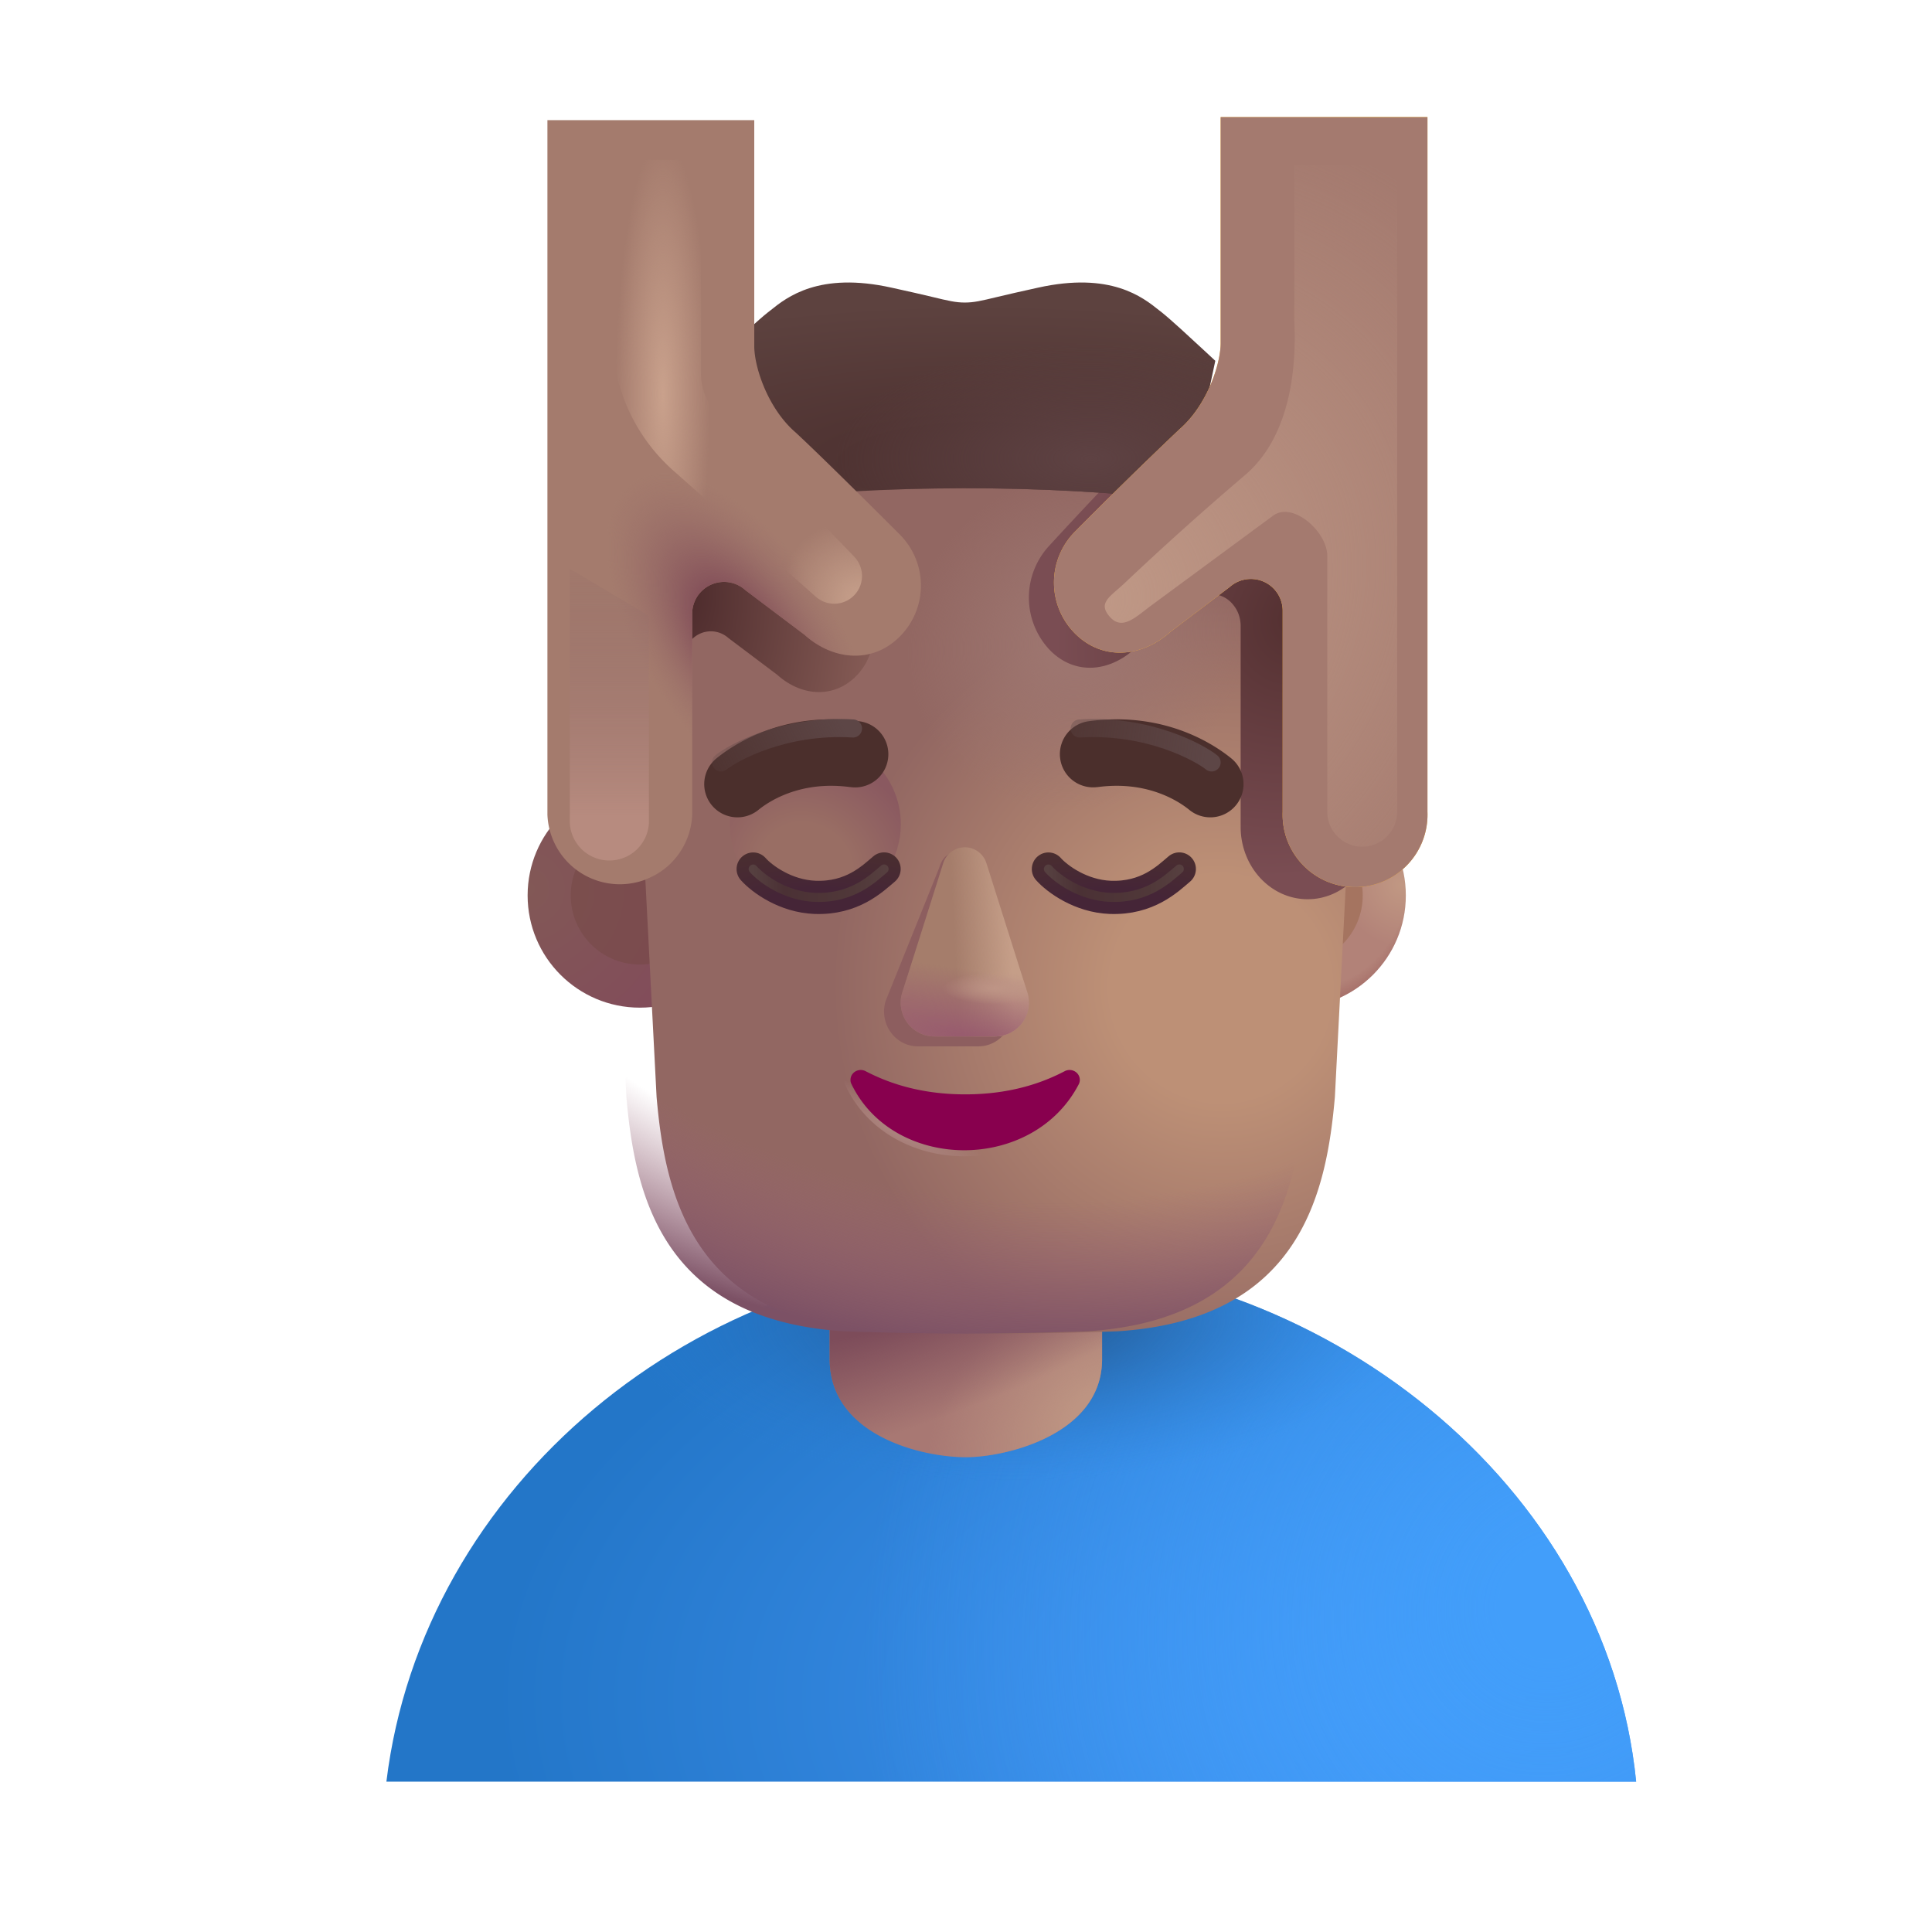 <svg xmlns="http://www.w3.org/2000/svg" fill="none" viewBox="0 0 32 32"><g filter="url(#svg-b4d34876-2ba4-4025-ab3d-a7869f04e052-a)"><path fill="url(#svg-f65b31fe-ab06-48e6-8c87-6cbc635d751b-b)" d="M5.65 29.81h20.7c-.493-4.932-5.203-8.665-10.39-8.665-5.189 0-9.713 3.764-10.31 8.664"/><path fill="url(#svg-87fe204d-7349-40b1-bf5f-32ded94ce431-c)" d="M5.65 29.81h20.7c-.493-4.932-5.203-8.665-10.39-8.665-5.189 0-9.713 3.764-10.31 8.664"/><path fill="url(#svg-03352cd4-e74f-41fe-ab69-3d38b6f1358a-d)" d="M5.65 29.81h20.7c-.493-4.932-5.203-8.665-10.39-8.665-5.189 0-9.713 3.764-10.31 8.664"/></g><path fill="#A87873" d="M13.742 20.41a2.256 2.256 0 0 1 4.512 0v2.102c0 1.245-1.588 1.624-2.256 1.624-.766 0-2.256-.378-2.256-1.624z"/><path fill="url(#svg-fdfbcd6b-6286-430f-a862-9aa8fd7a67c3-e)" d="M13.742 20.41a2.256 2.256 0 0 1 4.512 0v2.102c0 1.245-1.588 1.624-2.256 1.624-.766 0-2.256-.378-2.256-1.624z"/><path fill="url(#svg-b781cfc1-a59d-4798-8e85-26f716958156-f)" d="M13.742 20.41a2.256 2.256 0 0 1 4.512 0v2.102c0 1.245-1.588 1.624-2.256 1.624-.766 0-2.256-.378-2.256-1.624z"/><circle cx="21.426" cy="14.831" r="1.859" fill="url(#svg-45a61c57-a534-4922-967c-9be72f49487b-g)"/><circle cx="21.426" cy="14.831" r="1.859" fill="url(#svg-bf55d98a-3d20-4388-8fd2-9875d82b069a-h)"/><circle cx="10.598" cy="14.831" r="1.859" fill="url(#svg-f19a83ca-0a3d-41c6-9579-a9bc4178311d-i)"/><g filter="url(#svg-e5311b1f-7ebf-4d70-92f1-54de782dce15-j)"><circle cx="21.426" cy="14.831" r="1.145" fill="url(#svg-c8a8591c-3625-4b26-9482-0820bf5c33dc-k)"/></g><g filter="url(#svg-5d319d81-e8d2-40f6-8fe9-50c1ee54db48-l)" opacity=".5"><circle cx="10.598" cy="14.831" r="1.145" fill="#734743"/></g><g filter="url(#svg-6e082b10-1f67-49ae-89ad-e3b30b45ca13-m)"><path fill="url(#svg-678205c9-bf39-454a-8fc4-50c3c0ea3a05-n)" d="M10.375 18.167c.14 1.625.594 3.688 3.594 3.883.953.034 1.734.038 1.984.039h.078c.251 0 1.032-.005 1.985-.039 3-.195 3.453-2.258 3.594-3.883l.346-6.713c.085-1.627-1.008-3.096-2.622-3.31a30 30 0 0 0-3.303-.265h-.078a30 30 0 0 0-3.302.264c-1.615.215-2.707 1.684-2.623 3.311z"/></g><path fill="url(#svg-ec5a410b-734a-4f64-89fd-a56269521150-o)" d="M10.375 18.167c.14 1.625.594 3.688 3.594 3.883.953.034 1.734.038 1.984.039h.078c.251 0 1.032-.005 1.985-.039 3-.195 3.453-2.258 3.594-3.883l.492-9.523a31 31 0 0 0-6.07-.765h-.079a31 31 0 0 0-6.07.765z"/><path fill="url(#svg-36c34bcc-46b1-42e7-9cf5-78164e563104-p)" d="M10.375 18.167c.14 1.625.594 3.688 3.594 3.883.953.034 1.734.038 1.984.039h.078c.251 0 1.032-.005 1.985-.039 3-.195 3.453-2.258 3.594-3.883l.492-9.523a31 31 0 0 0-6.07-.765h-.079a31 31 0 0 0-6.07.765z"/><g filter="url(#svg-1cec58f0-5ac4-4781-bc46-af25f05ae140-q)"><path fill="url(#svg-aa284b5c-1e4e-4764-b2a4-9e72b9cd467f-r)" d="M22.77 7.736h-3.172V5.932c0 .352-.21 1.036-.633 1.43a77 77 0 0 0-1.6 1.692 1.263 1.263 0 0 0 .025 1.715c.42.428 1.009.362 1.439-.055l.906-.74a.464.464 0 0 1 .691.044c.08.096.123.22.123.35v3.327c0 .662.497 1.199 1.11 1.199s1.111-.537 1.111-1.2z"/></g><g filter="url(#svg-a49a32ab-a0ff-4be2-8daa-1b55bd339fc1-s)"><path fill="url(#svg-5f4cff12-5e38-4e39-9037-08e9816527e8-t)" d="M9.357 6.856h2.83v.372c0 .291.187.855.564 1.181.31.287.905.876 1.426 1.398a.987.987 0 0 1-.021 1.415c-.375.354-.899.3-1.282-.045l-.81-.61a.436.436 0 0 0-.726.324v2.748a.99.99 0 1 1-1.98 0z"/></g><g filter="url(#svg-f0029b5c-1ffc-4170-a608-0256ec7a3602-u)"><path fill="url(#svg-b7843d71-7bb7-42fc-81c6-87fd2e0f2a6a-v)" d="M12.015 6.056c.242-.225.546-.508.707-.635l.04-.031c.27-.217.803-.643 2.007-.375.297.064.506.114.664.151.282.068.397.095.547.095s.266-.027.548-.095c.158-.037.367-.087.663-.151 1.205-.268 1.737.158 2.008.375l.04.031c.16.127.464.41.707.635l.183.17-.492 2.316c-2.352-.281-5.024-.265-7.313 0l-.492-2.316z"/><path fill="url(#svg-0cf9087c-5c03-4e08-82af-4780c2a30777-w)" d="M12.015 6.056c.242-.225.546-.508.707-.635l.04-.031c.27-.217.803-.643 2.007-.375.297.064.506.114.664.151.282.068.397.095.547.095s.266-.027.548-.095c.158-.037.367-.087.663-.151 1.205-.268 1.737.158 2.008.375l.04.031c.16.127.464.41.707.635l.183.17-.492 2.316c-2.352-.281-5.024-.265-7.313 0l-.492-2.316z"/></g><g filter="url(#svg-54cf0a25-e2a3-42ff-9dfd-ea0bf6a5453f-x)"><circle cx="13.505" cy="13.651" r="1.415" fill="url(#svg-9006d840-6c55-4c43-8d49-d13fffb36d2e-y)"/></g><path stroke="url(#svg-13aa6691-25f3-4ce6-b424-dba24b632ec7-z)" stroke-linecap="round" stroke-width=".55" d="M12.475 14.394c.145.164.536.45 1.023.469.617.023.95-.305 1.145-.47"/><g filter="url(#svg-adc9d475-b4aa-4c3f-9877-c2ebc9ae34bd-A)"><path stroke="url(#svg-68a4d4f8-1942-4649-a483-f2f6f68b6231-B)" stroke-linecap="round" stroke-width=".15" d="M12.475 14.394c.145.164.536.45 1.023.469.617.023.95-.305 1.145-.47"/></g><path stroke="url(#svg-09293d40-c233-4e35-9a61-ef0b7a56fe51-C)" stroke-linecap="round" stroke-width=".55" d="M17.365 14.394c.146.164.536.45 1.024.469.617.023.949-.305 1.144-.47"/><g filter="url(#svg-b296e300-6ab6-4667-9f1e-00a754218d2d-D)"><path stroke="url(#svg-1b0c8925-c6bc-4d8c-b2a2-d19633c7e506-E)" stroke-linecap="round" stroke-width=".15" d="M17.365 14.394c.146.164.536.45 1.024.469.617.023.949-.305 1.144-.47"/></g><g filter="url(#svg-0a0305a1-e558-4563-a54b-d2340ef78326-F)"><path fill="#8D5E5F" d="M15.852 14.12c-.163 0-.247.093-.296.254l-.887 2.205a.59.59 0 0 0 .112.554c.106.126.26.198.422.198h1a.55.55 0 0 0 .424-.198.59.59 0 0 0 .112-.554l-.678-2.205c-.049-.16-.045-.254-.209-.254"/></g><path fill="#A57D6B" d="M15.98 14.034a.375.375 0 0 0-.357.262l-.678 2.14a.56.56 0 0 0 .535.731h1a.56.56 0 0 0 .536-.73l-.678-2.14a.375.375 0 0 0-.358-.263"/><path fill="url(#svg-804ddf7c-fd9f-48b5-941f-4ce9ba1e34d8-G)" d="M15.98 14.034a.375.375 0 0 0-.357.262l-.678 2.14a.56.56 0 0 0 .535.731h1a.56.56 0 0 0 .536-.73l-.678-2.14a.375.375 0 0 0-.358-.263"/><path fill="url(#svg-0c4b75d3-0f69-4deb-b8a2-8b2886ee43d2-H)" d="M15.98 14.034a.375.375 0 0 0-.357.262l-.678 2.14a.56.56 0 0 0 .535.731h1a.56.56 0 0 0 .536-.73l-.678-2.14a.375.375 0 0 0-.358-.263"/><path fill="url(#svg-4db45ecc-3569-4114-b1ac-8779e04e8925-I)" d="M15.98 14.034a.375.375 0 0 0-.357.262l-.678 2.14a.56.56 0 0 0 .535.731h1a.56.56 0 0 0 .536-.73l-.678-2.14a.375.375 0 0 0-.358-.263"/><g filter="url(#svg-a465dcc3-394f-4f9c-b37d-1175dd853435-J)"><path stroke="url(#svg-e9cb5e06-d3ab-4bb1-916a-c3827c729b3a-K)" stroke-width=".2" d="M14.337 17.742c.345.18.879.384 1.65.384s1.304-.204 1.648-.384c.108-.056.242.013.25.135a.16.16 0 0 1-.015.077c-.76 1.471-3.065 1.456-3.768 0a.15.15 0 0 1-.015-.077c.008-.122.142-.191.25-.135Z"/></g><path fill="#88004E" d="M14.337 17.742c.345.18.879.384 1.65.384s1.304-.204 1.648-.384c.108-.056.242.013.25.135a.16.16 0 0 1-.015.077c-.76 1.471-3.065 1.456-3.768 0a.15.15 0 0 1-.015-.077c.008-.122.142-.191.25-.135"/><g filter="url(#svg-5bd20b8b-5468-490d-8d08-0c6e107afe2b-L)"><path fill="#4B2F2C" fill-rule="evenodd" d="M13.932 12.787c-.86-.117-1.389.27-1.521.378a.55.55 0 1 1-.693-.855c.253-.205 1.08-.787 2.361-.614a.55.55 0 1 1-.147 1.09" clip-rule="evenodd"/></g><g filter="url(#svg-08104e65-647e-4490-b694-ce105d6988fc-M)"><path fill="#4B2F2C" fill-rule="evenodd" d="M18.029 12.787c.86-.117 1.389.27 1.521.378a.55.55 0 1 0 .693-.855c-.253-.205-1.08-.787-2.362-.614a.55.55 0 1 0 .148 1.09" clip-rule="evenodd"/></g><g filter="url(#svg-652ec811-e92e-49f6-a9c9-9ed7fb1eb070-N)"><path stroke="url(#svg-a68d803d-542d-48e1-a7de-a227acdba802-O)" stroke-linecap="round" stroke-width=".3" d="M20.068 12.628c-.193-.156-1.044-.633-2.185-.562"/></g><g filter="url(#svg-48cfcb16-a9d4-4b2e-8448-44f99dbb6a55-P)"><path stroke="url(#svg-1a623e90-a871-4e17-ad0c-b707e6227890-Q)" stroke-linecap="round" stroke-width=".3" d="M11.942 12.628c.193-.156 1.045-.633 2.186-.562"/></g><g filter="url(#svg-4385e936-c0ba-4a78-ac71-de378dd410a1-R)"><path fill="#A47B6D" d="M8.567 2.19h3.426v3.742c0 .352.227 1.036.684 1.43.375.348 1.095 1.06 1.727 1.692a1.195 1.195 0 0 1-.027 1.715c-.453.428-1.088.362-1.552-.055l-.98-.74a.527.527 0 0 0-.88.393v3.328a1.2 1.2 0 0 1-2.398 0z"/><path fill="url(#svg-aa672cbf-2eb4-406d-b16d-1724c1f22706-S)" d="M8.567 2.19h3.426v3.742c0 .352.227 1.036.684 1.43.375.348 1.095 1.06 1.727 1.692a1.195 1.195 0 0 1-.027 1.715c-.453.428-1.088.362-1.552-.055l-.98-.74a.527.527 0 0 0-.88.393v3.328a1.2 1.2 0 0 1-2.398 0z"/></g><g filter="url(#svg-35194fc6-fdc6-473d-9049-c5d4227f1cd7-T)"><path fill="#FFB62D" d="M23.393 2.19h-3.425v3.742c0 .352-.227 1.036-.684 1.43a79 79 0 0 0-1.727 1.692 1.195 1.195 0 0 0 .026 1.715c.454.428 1.09.362 1.555-.055l.978-.74a.527.527 0 0 1 .879.393v3.328a1.2 1.2 0 1 0 2.398 0z"/><path fill="url(#svg-79e4b9f9-0de3-4600-af49-32d2f8539545-U)" d="M23.393 2.19h-3.425v3.742c0 .352-.227 1.036-.684 1.43a79 79 0 0 0-1.727 1.692 1.195 1.195 0 0 0 .026 1.715c.454.428 1.09.362 1.555-.055l.978-.74a.527.527 0 0 1 .879.393v3.328a1.2 1.2 0 1 0 2.398 0z"/></g><g filter="url(#svg-3e244a22-ffcc-4214-9a02-ed592e083cfd-V)"><path fill="#A47A6F" d="M23.393 2.19h-3.425v3.742c0 .352-.227 1.036-.684 1.43a79 79 0 0 0-1.727 1.692 1.195 1.195 0 0 0 .026 1.715c.454.428 1.09.362 1.555-.055l.978-.74a.527.527 0 0 1 .879.393v3.328a1.2 1.2 0 1 0 2.398 0z"/></g><g filter="url(#svg-47bcbfe3-78ad-4958-bf3c-ce84d3cf7df2-W)"><path fill="url(#svg-2a415b79-b77e-4454-87c7-050442dd8187-X)" d="m21.088 8.54-2.02 1.489c-.245.18-.472.419-.678.196-.219-.238-.006-.338.23-.56a52 52 0 0 1 1.99-1.786c.875-.733.849-2.108.828-2.57V2.732h1.704v10.713a.579.579 0 0 1-1.158 0V9.208c0-.403-.572-.906-.896-.668"/></g><g filter="url(#svg-7be80cd4-e32b-4bd5-a7d5-3ad4a9b1d8d9-Y)"><path fill="url(#svg-08c3ea85-bfa4-4988-a956-5875d89cefe3-Z)" d="m9.437 9.42 1.311.78v3.433a.656.656 0 0 1-1.31 0z"/></g><g filter="url(#svg-fd031a62-ff21-49b0-915e-816a0c45bac3-aa)"><path fill="url(#svg-c8b3eb7e-231a-439a-9c65-5776314b54e9-ab)" d="M10.142 5.548v-2.9h1.468v3.535a1 1 0 0 0 .28.694l2.263 2.348a.46.46 0 0 1-.636.663l-2.365-2.094a3 3 0 0 1-1.01-2.246"/><path fill="url(#svg-71b595a3-fc2f-4411-8aeb-fde26e3e18f9-ac)" d="M10.142 5.548v-2.9h1.468v3.535a1 1 0 0 0 .28.694l2.263 2.348a.46.46 0 0 1-.636.663l-2.365-2.094a3 3 0 0 1-1.01-2.246"/></g><defs><radialGradient id="svg-f65b31fe-ab06-48e6-8c87-6cbc635d751b-b" cx="0" cy="0" r="1" gradientTransform="matrix(-18.031 0 0 -9.844 23.482 28.393)" gradientUnits="userSpaceOnUse"><stop stop-color="#469AFB"/><stop offset=".895" stop-color="#2376C8"/></radialGradient><radialGradient id="svg-87fe204d-7349-40b1-bf5f-32ded94ce431-c" cx="0" cy="0" r="1" gradientTransform="rotate(-143.857 16.873 9.347)scale(11.127 12.012)" gradientUnits="userSpaceOnUse"><stop offset=".079" stop-color="#429EFA"/><stop offset="1" stop-color="#429EFA" stop-opacity="0"/></radialGradient><radialGradient id="svg-03352cd4-e74f-41fe-ab69-3d38b6f1358a-d" cx="0" cy="0" r="1" gradientTransform="matrix(0 2.713 -6.481 0 16 22.123)" gradientUnits="userSpaceOnUse"><stop stop-color="#215286"/><stop offset="1" stop-color="#2B7FD5" stop-opacity="0"/></radialGradient><radialGradient id="svg-fdfbcd6b-6286-430f-a862-9aa8fd7a67c3-e" cx="0" cy="0" r="1" gradientTransform="matrix(-2.561 1.881 -1.34 -1.825 18.254 23.435)" gradientUnits="userSpaceOnUse"><stop offset=".186" stop-color="#BD9482"/><stop offset="1" stop-color="#BD9482" stop-opacity="0"/></radialGradient><radialGradient id="svg-b781cfc1-a59d-4798-8e85-26f716958156-f" cx="0" cy="0" r="1" gradientTransform="matrix(.734 2.031 -7.225 2.612 14.68 21.529)" gradientUnits="userSpaceOnUse"><stop offset=".196" stop-color="#7D4C5A"/><stop offset="1" stop-color="#7D4C5A" stop-opacity="0"/></radialGradient><radialGradient id="svg-45a61c57-a534-4922-967c-9be72f49487b-g" cx="0" cy="0" r="1" gradientTransform="matrix(-.716 .712 -.75 -.754 23.221 14.655)" gradientUnits="userSpaceOnUse"><stop stop-color="#C19883"/><stop offset="1" stop-color="#B28278"/></radialGradient><radialGradient id="svg-bf55d98a-3d20-4388-8fd2-9875d82b069a-h" cx="0" cy="0" r="1" gradientTransform="rotate(75.315 1.293 21.28)scale(2.201)" gradientUnits="userSpaceOnUse"><stop offset=".798" stop-color="#9E625E" stop-opacity="0"/><stop offset="1" stop-color="#9E625E"/></radialGradient><radialGradient id="svg-f19a83ca-0a3d-41c6-9579-a9bc4178311d-i" cx="0" cy="0" r="1" gradientTransform="rotate(46.621 -12.715 17.502)scale(2.707)" gradientUnits="userSpaceOnUse"><stop stop-color="#825856"/><stop offset="1" stop-color="#824D5A"/></radialGradient><radialGradient id="svg-c8a8591c-3625-4b26-9482-0820bf5c33dc-k" cx="0" cy="0" r="1" gradientTransform="matrix(.615 0 0 .726 21.665 15.025)" gradientUnits="userSpaceOnUse"><stop offset=".188" stop-color="#AE8472"/><stop offset="1" stop-color="#A57460"/></radialGradient><radialGradient id="svg-678205c9-bf39-454a-8fc4-50c3c0ea3a05-n" cx="0" cy="0" r="1" gradientTransform="matrix(-6.401 .566 -.579 -6.54 19.71 16.358)" gradientUnits="userSpaceOnUse"><stop offset=".283" stop-color="#BD9076"/><stop offset="1" stop-color="#926762"/></radialGradient><radialGradient id="svg-ec5a410b-734a-4f64-89fd-a56269521150-o" cx="0" cy="0" r="1" gradientTransform="matrix(-.906 10.594 -13.577 -1.162 16.899 11.904)" gradientUnits="userSpaceOnUse"><stop offset=".752" stop-color="#996275" stop-opacity="0"/><stop offset=".985" stop-color="#7C5165"/></radialGradient><radialGradient id="svg-36c34bcc-46b1-42e7-9cf5-78164e563104-p" cx="0" cy="0" r="1" gradientTransform="matrix(2.034 -2.123 1.957 1.875 17.86 10.594)" gradientUnits="userSpaceOnUse"><stop offset=".194" stop-color="#9D756F"/><stop offset="1" stop-color="#9D756F" stop-opacity="0"/></radialGradient><radialGradient id="svg-aa284b5c-1e4e-4764-b2a4-9e72b9cd467f-r" cx="0" cy="0" r="1" gradientTransform="rotate(121.239 7.885 11.166)scale(4.459 3.877)" gradientUnits="userSpaceOnUse"><stop offset=".072" stop-color="#563233"/><stop offset="1" stop-color="#7A4D53"/></radialGradient><radialGradient id="svg-5f4cff12-5e38-4e39-9037-08e9816527e8-t" cx="0" cy="0" r="1" gradientTransform="matrix(.858 4.946 -3.25 .564 11.053 9.683)" gradientUnits="userSpaceOnUse"><stop offset=".118" stop-color="#4E2C2D"/><stop offset="1" stop-color="#855B55"/></radialGradient><radialGradient id="svg-b7843d71-7bb7-42fc-81c6-87fd2e0f2a6a-v" cx="0" cy="0" r="1" gradientTransform="matrix(0 -2.656 9.156 0 16.243 7.933)" gradientUnits="userSpaceOnUse"><stop offset=".235" stop-color="#4F3332"/><stop offset="1" stop-color="#5D423F"/></radialGradient><radialGradient id="svg-0cf9087c-5c03-4e08-82af-4780c2a30777-w" cx="0" cy="0" r="1" gradientTransform="matrix(-4.235 0 0 -1.913 18.067 7.847)" gradientUnits="userSpaceOnUse"><stop stop-color="#5E4243"/><stop offset="1" stop-color="#5E4243" stop-opacity="0"/></radialGradient><radialGradient id="svg-9006d840-6c55-4c43-8d49-d13fffb36d2e-y" cx="0" cy="0" r="1" gradientTransform="rotate(-62.753 18.44 -3.767)scale(2.027 2.24)" gradientUnits="userSpaceOnUse"><stop offset=".347" stop-color="#996E64"/><stop offset=".902" stop-color="#8A5960"/></radialGradient><radialGradient id="svg-13aa6691-25f3-4ce6-b424-dba24b632ec7-z" cx="0" cy="0" r="1" gradientTransform="matrix(0 -1.078 3.277 0 13.559 14.988)" gradientUnits="userSpaceOnUse"><stop offset=".251" stop-color="#452537"/><stop offset="1" stop-color="#4B302E"/></radialGradient><radialGradient id="svg-09293d40-c233-4e35-9a61-ef0b7a56fe51-C" cx="0" cy="0" r="1" gradientTransform="matrix(0 -1.078 3.277 0 18.45 14.988)" gradientUnits="userSpaceOnUse"><stop offset=".251" stop-color="#452537"/><stop offset="1" stop-color="#4B302E"/></radialGradient><radialGradient id="svg-0c4b75d3-0f69-4deb-b8a2-8b2886ee43d2-H" cx="0" cy="0" r="1" gradientTransform="rotate(-79.879 18.242 -.96)scale(1.107 4.376)" gradientUnits="userSpaceOnUse"><stop offset=".03" stop-color="#985C6E"/><stop offset="1" stop-color="#985C6E" stop-opacity="0"/></radialGradient><radialGradient id="svg-4db45ecc-3569-4114-b1ac-8779e04e8925-I" cx="0" cy="0" r="1" gradientTransform="matrix(.906 0 0 .266 16.522 16.368)" gradientUnits="userSpaceOnUse"><stop stop-color="#BE9586"/><stop offset="1" stop-color="#BE9586" stop-opacity="0"/></radialGradient><radialGradient id="svg-e9cb5e06-d3ab-4bb1-916a-c3827c729b3a-K" cx="0" cy="0" r="1" gradientTransform="matrix(.203 -.391 1.755 .913 14.9 18.753)" gradientUnits="userSpaceOnUse"><stop offset=".156" stop-color="#AA827C"/><stop offset="1" stop-color="#AA827C" stop-opacity="0"/></radialGradient><radialGradient id="svg-aa672cbf-2eb4-406d-b16d-1724c1f22706-S" cx="0" cy="0" r="1" gradientTransform="matrix(-1.797 -2.672 1.325 -.891 11.778 10.847)" gradientUnits="userSpaceOnUse"><stop offset=".236" stop-color="#7D4755"/><stop offset="1" stop-color="#986C68" stop-opacity="0"/></radialGradient><radialGradient id="svg-79e4b9f9-0de3-4600-af49-32d2f8539545-U" cx="0" cy="0" r="1" gradientTransform="matrix(0 4.143 -1.294 0 22.487 2.043)" gradientUnits="userSpaceOnUse"><stop stop-color="#FFE041"/><stop offset="1" stop-color="#FFE041" stop-opacity="0"/></radialGradient><radialGradient id="svg-2a415b79-b77e-4454-87c7-050442dd8187-X" cx="0" cy="0" r="1" gradientTransform="matrix(5.871 -6.281 5.445 5.089 18.233 9.994)" gradientUnits="userSpaceOnUse"><stop stop-color="#BF9886"/><stop offset="1" stop-color="#BF9886" stop-opacity="0"/></radialGradient><radialGradient id="svg-c8b3eb7e-231a-439a-9c65-5776314b54e9-ab" cx="0" cy="0" r="1" gradientTransform="matrix(0 -4.219 .781 0 10.979 6.525)" gradientUnits="userSpaceOnUse"><stop stop-color="#C9A18C"/><stop offset="1" stop-color="#C9A18C" stop-opacity="0"/></radialGradient><radialGradient id="svg-71b595a3-fc2f-4411-8aeb-fde26e3e18f9-ac" cx="0" cy="0" r="1" gradientTransform="matrix(-.959 -1.073 .907 -.81 14.281 10.004)" gradientUnits="userSpaceOnUse"><stop offset=".187" stop-color="#C29B87"/><stop offset="1" stop-color="#C29B87" stop-opacity="0"/></radialGradient><filter id="svg-b4d34876-2ba4-4025-ab3d-a7869f04e052-a" width="21.451" height="8.965" x="5.65" y="20.845" color-interpolation-filters="sRGB" filterUnits="userSpaceOnUse"><feFlood flood-opacity="0" result="BackgroundImageFix"/><feBlend in="SourceGraphic" in2="BackgroundImageFix" result="shape"/><feColorMatrix in="SourceAlpha" result="hardAlpha" values="0 0 0 0 0 0 0 0 0 0 0 0 0 0 0 0 0 0 127 0"/><feOffset dy="-.3"/><feGaussianBlur stdDeviation=".3"/><feComposite in2="hardAlpha" k2="-1" k3="1" operator="arithmetic"/><feColorMatrix values="0 0 0 0 0.125 0 0 0 0 0.396 0 0 0 0 0.882 0 0 0 1 0"/><feBlend in2="shape" result="effect1_innerShadow_3987_24264"/><feColorMatrix in="SourceAlpha" result="hardAlpha" values="0 0 0 0 0 0 0 0 0 0 0 0 0 0 0 0 0 0 127 0"/><feOffset dx=".75"/><feGaussianBlur stdDeviation=".625"/><feComposite in2="hardAlpha" k2="-1" k3="1" operator="arithmetic"/><feColorMatrix values="0 0 0 0 0.271 0 0 0 0 0.49 0 0 0 0 0.667 0 0 0 1 0"/><feBlend in2="effect1_innerShadow_3987_24264" result="effect2_innerShadow_3987_24264"/></filter><filter id="svg-e5311b1f-7ebf-4d70-92f1-54de782dce15-j" width="2.689" height="2.689" x="20.081" y="13.487" color-interpolation-filters="sRGB" filterUnits="userSpaceOnUse"><feFlood flood-opacity="0" result="BackgroundImageFix"/><feBlend in="SourceGraphic" in2="BackgroundImageFix" result="shape"/><feGaussianBlur result="effect1_foregroundBlur_3987_24264" stdDeviation=".1"/></filter><filter id="svg-5d319d81-e8d2-40f6-8fe9-50c1ee54db48-l" width="2.689" height="2.689" x="9.253" y="13.487" color-interpolation-filters="sRGB" filterUnits="userSpaceOnUse"><feFlood flood-opacity="0" result="BackgroundImageFix"/><feBlend in="SourceGraphic" in2="BackgroundImageFix" result="shape"/><feGaussianBlur result="effect1_foregroundBlur_3987_24264" stdDeviation=".1"/></filter><filter id="svg-6e082b10-1f67-49ae-89ad-e3b30b45ca13-m" width="12.437" height="14.211" x="10.024" y="7.878" color-interpolation-filters="sRGB" filterUnits="userSpaceOnUse"><feFlood flood-opacity="0" result="BackgroundImageFix"/><feBlend in="SourceGraphic" in2="BackgroundImageFix" result="shape"/><feColorMatrix in="SourceAlpha" result="hardAlpha" values="0 0 0 0 0 0 0 0 0 0 0 0 0 0 0 0 0 0 127 0"/><feOffset dx=".5"/><feGaussianBlur stdDeviation=".375"/><feComposite in2="hardAlpha" k2="-1" k3="1" operator="arithmetic"/><feColorMatrix values="0 0 0 0 0.498 0 0 0 0 0.38 0 0 0 0 0.357 0 0 0 1 0"/><feBlend in2="shape" result="effect1_innerShadow_3987_24264"/></filter><filter id="svg-1cec58f0-5ac4-4781-bc46-af25f05ae140-q" width="7.729" height="10.962" x="16.042" y="4.932" color-interpolation-filters="sRGB" filterUnits="userSpaceOnUse"><feFlood flood-opacity="0" result="BackgroundImageFix"/><feBlend in="SourceGraphic" in2="BackgroundImageFix" result="shape"/><feGaussianBlur result="effect1_foregroundBlur_3987_24264" stdDeviation=".5"/></filter><filter id="svg-a49a32ab-a0ff-4be2-8daa-1b55bd339fc1-s" width="7.108" height="9.773" x="8.357" y="5.856" color-interpolation-filters="sRGB" filterUnits="userSpaceOnUse"><feFlood flood-opacity="0" result="BackgroundImageFix"/><feBlend in="SourceGraphic" in2="BackgroundImageFix" result="shape"/><feGaussianBlur result="effect1_foregroundBlur_3987_24264" stdDeviation=".5"/></filter><filter id="svg-f0029b5c-1ffc-4170-a608-0256ec7a3602-u" width="8.297" height="3.863" x="11.832" y="4.679" color-interpolation-filters="sRGB" filterUnits="userSpaceOnUse"><feFlood flood-opacity="0" result="BackgroundImageFix"/><feBlend in="SourceGraphic" in2="BackgroundImageFix" result="shape"/><feColorMatrix in="SourceAlpha" result="hardAlpha" values="0 0 0 0 0 0 0 0 0 0 0 0 0 0 0 0 0 0 127 0"/><feOffset dy="-.25"/><feGaussianBlur stdDeviation=".25"/><feComposite in2="hardAlpha" k2="-1" k3="1" operator="arithmetic"/><feColorMatrix values="0 0 0 0 0.212 0 0 0 0 0.11 0 0 0 0 0.102 0 0 0 1 0"/><feBlend in2="shape" result="effect1_innerShadow_3987_24264"/></filter><filter id="svg-54cf0a25-e2a3-42ff-9dfd-ea0bf6a5453f-x" width="3.829" height="3.83" x="11.59" y="11.736" color-interpolation-filters="sRGB" filterUnits="userSpaceOnUse"><feFlood flood-opacity="0" result="BackgroundImageFix"/><feBlend in="SourceGraphic" in2="BackgroundImageFix" result="shape"/><feGaussianBlur result="effect1_foregroundBlur_3987_24264" stdDeviation=".25"/></filter><filter id="svg-adc9d475-b4aa-4c3f-9877-c2ebc9ae34bd-A" width="2.618" height=".92" x="12.249" y="14.169" color-interpolation-filters="sRGB" filterUnits="userSpaceOnUse"><feFlood flood-opacity="0" result="BackgroundImageFix"/><feBlend in="SourceGraphic" in2="BackgroundImageFix" result="shape"/><feGaussianBlur result="effect1_foregroundBlur_3987_24264" stdDeviation=".075"/></filter><filter id="svg-b296e300-6ab6-4667-9f1e-00a754218d2d-D" width="2.618" height=".92" x="17.14" y="14.169" color-interpolation-filters="sRGB" filterUnits="userSpaceOnUse"><feFlood flood-opacity="0" result="BackgroundImageFix"/><feBlend in="SourceGraphic" in2="BackgroundImageFix" result="shape"/><feGaussianBlur result="effect1_foregroundBlur_3987_24264" stdDeviation=".075"/></filter><filter id="svg-0a0305a1-e558-4563-a54b-d2340ef78326-F" width="3.122" height="4.211" x="14.143" y="13.62" color-interpolation-filters="sRGB" filterUnits="userSpaceOnUse"><feFlood flood-opacity="0" result="BackgroundImageFix"/><feBlend in="SourceGraphic" in2="BackgroundImageFix" result="shape"/><feGaussianBlur result="effect1_foregroundBlur_3987_24264" stdDeviation=".25"/></filter><filter id="svg-a465dcc3-394f-4f9c-b37d-1175dd853435-J" width="4.199" height="1.729" x="13.887" y="17.522" color-interpolation-filters="sRGB" filterUnits="userSpaceOnUse"><feFlood flood-opacity="0" result="BackgroundImageFix"/><feBlend in="SourceGraphic" in2="BackgroundImageFix" result="shape"/><feGaussianBlur result="effect1_foregroundBlur_3987_24264" stdDeviation=".05"/></filter><filter id="svg-5bd20b8b-5468-490d-8d08-0c6e107afe2b-L" width="3.191" height="1.873" x="11.514" y="11.665" color-interpolation-filters="sRGB" filterUnits="userSpaceOnUse"><feFlood flood-opacity="0" result="BackgroundImageFix"/><feBlend in="SourceGraphic" in2="BackgroundImageFix" result="shape"/><feColorMatrix in="SourceAlpha" result="hardAlpha" values="0 0 0 0 0 0 0 0 0 0 0 0 0 0 0 0 0 0 127 0"/><feOffset dx=".15" dy=".25"/><feGaussianBlur stdDeviation=".125"/><feComposite in2="hardAlpha" k2="-1" k3="1" operator="arithmetic"/><feColorMatrix values="0 0 0 0 0.239 0 0 0 0 0.129 0 0 0 0 0.157 0 0 0 1 0"/><feBlend in2="shape" result="effect1_innerShadow_3987_24264"/></filter><filter id="svg-08104e65-647e-4490-b694-ce105d6988fc-M" width="3.191" height="1.873" x="17.405" y="11.665" color-interpolation-filters="sRGB" filterUnits="userSpaceOnUse"><feFlood flood-opacity="0" result="BackgroundImageFix"/><feBlend in="SourceGraphic" in2="BackgroundImageFix" result="shape"/><feColorMatrix in="SourceAlpha" result="hardAlpha" values="0 0 0 0 0 0 0 0 0 0 0 0 0 0 0 0 0 0 127 0"/><feOffset dx=".15" dy=".25"/><feGaussianBlur stdDeviation=".125"/><feComposite in2="hardAlpha" k2="-1" k3="1" operator="arithmetic"/><feColorMatrix values="0 0 0 0 0.239 0 0 0 0 0.129 0 0 0 0 0.157 0 0 0 1 0"/><feBlend in2="shape" result="effect1_innerShadow_3987_24264"/></filter><filter id="svg-652ec811-e92e-49f6-a9c9-9ed7fb1eb070-N" width="3.085" height="1.469" x="17.433" y="11.609" color-interpolation-filters="sRGB" filterUnits="userSpaceOnUse"><feFlood flood-opacity="0" result="BackgroundImageFix"/><feBlend in="SourceGraphic" in2="BackgroundImageFix" result="shape"/><feGaussianBlur result="effect1_foregroundBlur_3987_24264" stdDeviation=".15"/></filter><filter id="svg-48cfcb16-a9d4-4b2e-8448-44f99dbb6a55-P" width="3.085" height="1.469" x="11.492" y="11.609" color-interpolation-filters="sRGB" filterUnits="userSpaceOnUse"><feFlood flood-opacity="0" result="BackgroundImageFix"/><feBlend in="SourceGraphic" in2="BackgroundImageFix" result="shape"/><feGaussianBlur result="effect1_foregroundBlur_3987_24264" stdDeviation=".15"/></filter><filter id="svg-4385e936-c0ba-4a78-ac71-de378dd410a1-R" width="6.686" height="12.903" x="8.567" y="1.991" color-interpolation-filters="sRGB" filterUnits="userSpaceOnUse"><feFlood flood-opacity="0" result="BackgroundImageFix"/><feBlend in="SourceGraphic" in2="BackgroundImageFix" result="shape"/><feColorMatrix in="SourceAlpha" result="hardAlpha" values="0 0 0 0 0 0 0 0 0 0 0 0 0 0 0 0 0 0 127 0"/><feOffset dx=".5" dy="-.2"/><feGaussianBlur stdDeviation=".625"/><feComposite in2="hardAlpha" k2="-1" k3="1" operator="arithmetic"/><feColorMatrix values="0 0 0 0 0.561 0 0 0 0 0.408 0 0 0 0 0.369 0 0 0 1 0"/><feBlend in2="shape" result="effect1_innerShadow_3987_24264"/></filter><filter id="svg-35194fc6-fdc6-473d-9049-c5d4227f1cd7-T" width="6.436" height="12.953" x="17.208" y="1.941" color-interpolation-filters="sRGB" filterUnits="userSpaceOnUse"><feFlood flood-opacity="0" result="BackgroundImageFix"/><feBlend in="SourceGraphic" in2="BackgroundImageFix" result="shape"/><feColorMatrix in="SourceAlpha" result="hardAlpha" values="0 0 0 0 0 0 0 0 0 0 0 0 0 0 0 0 0 0 127 0"/><feOffset dx=".25" dy="-.25"/><feGaussianBlur stdDeviation=".5"/><feComposite in2="hardAlpha" k2="-1" k3="1" operator="arithmetic"/><feColorMatrix values="0 0 0 0 0.918 0 0 0 0 0.541 0 0 0 0 0.161 0 0 0 1 0"/><feBlend in2="shape" result="effect1_innerShadow_3987_24264"/></filter><filter id="svg-3e244a22-ffcc-4214-9a02-ed592e083cfd-V" width="6.436" height="12.953" x="17.208" y="1.941" color-interpolation-filters="sRGB" filterUnits="userSpaceOnUse"><feFlood flood-opacity="0" result="BackgroundImageFix"/><feBlend in="SourceGraphic" in2="BackgroundImageFix" result="shape"/><feColorMatrix in="SourceAlpha" result="hardAlpha" values="0 0 0 0 0 0 0 0 0 0 0 0 0 0 0 0 0 0 127 0"/><feOffset dx=".25" dy="-.25"/><feGaussianBlur stdDeviation=".5"/><feComposite in2="hardAlpha" k2="-1" k3="1" operator="arithmetic"/><feColorMatrix values="0 0 0 0 0.486 0 0 0 0 0.31 0 0 0 0 0.302 0 0 0 1 0"/><feBlend in2="shape" result="effect1_innerShadow_3987_24264"/></filter><filter id="svg-47bcbfe3-78ad-4958-bf3c-ce84d3cf7df2-W" width="5.843" height="12.292" x="17.799" y="2.231" color-interpolation-filters="sRGB" filterUnits="userSpaceOnUse"><feFlood flood-opacity="0" result="BackgroundImageFix"/><feBlend in="SourceGraphic" in2="BackgroundImageFix" result="shape"/><feGaussianBlur result="effect1_foregroundBlur_3987_24264" stdDeviation=".25"/></filter><filter id="svg-7be80cd4-e32b-4bd5-a7d5-3ad4a9b1d8d9-Y" width="2.811" height="6.368" x="8.687" y="8.671" color-interpolation-filters="sRGB" filterUnits="userSpaceOnUse"><feFlood flood-opacity="0" result="BackgroundImageFix"/><feBlend in="SourceGraphic" in2="BackgroundImageFix" result="shape"/><feGaussianBlur result="effect1_foregroundBlur_3987_24264" stdDeviation=".375"/></filter><filter id="svg-fd031a62-ff21-49b0-915e-816a0c45bac3-aa" width="5.14" height="8.355" x="9.641" y="2.149" color-interpolation-filters="sRGB" filterUnits="userSpaceOnUse"><feFlood flood-opacity="0" result="BackgroundImageFix"/><feBlend in="SourceGraphic" in2="BackgroundImageFix" result="shape"/><feGaussianBlur result="effect1_foregroundBlur_3987_24264" stdDeviation=".25"/></filter><linearGradient id="svg-68a4d4f8-1942-4649-a483-f2f6f68b6231-B" x1="14.916" x2="12.475" y1="14.394" y2="14.394" gradientUnits="userSpaceOnUse"><stop offset=".045" stop-color="#584141"/><stop offset=".32" stop-color="#503839"/><stop offset=".794" stop-color="#4B3135"/><stop offset="1" stop-color="#564040"/></linearGradient><linearGradient id="svg-1b0c8925-c6bc-4d8c-b2a2-d19633c7e506-E" x1="19.807" x2="17.365" y1="14.394" y2="14.394" gradientUnits="userSpaceOnUse"><stop offset=".045" stop-color="#584141"/><stop offset=".32" stop-color="#503839"/><stop offset=".794" stop-color="#4B3135"/><stop offset="1" stop-color="#564040"/></linearGradient><linearGradient id="svg-804ddf7c-fd9f-48b5-941f-4ce9ba1e34d8-G" x1="16.866" x2="15.829" y1="15.9" y2="15.95" gradientUnits="userSpaceOnUse"><stop offset=".106" stop-color="#C59E88"/><stop offset="1" stop-color="#C59E88" stop-opacity="0"/></linearGradient><linearGradient id="svg-a68d803d-542d-48e1-a7de-a227acdba802-O" x1="19.961" x2="16.539" y1="12.628" y2="12.154" gradientUnits="userSpaceOnUse"><stop stop-color="#5D4646"/><stop offset="1" stop-color="#5D4646" stop-opacity="0"/></linearGradient><linearGradient id="svg-1a623e90-a871-4e17-ad0c-b707e6227890-Q" x1="14.008" x2="11.43" y1="12.059" y2="13.326" gradientUnits="userSpaceOnUse"><stop stop-color="#5D4646"/><stop offset="1" stop-color="#5D4646" stop-opacity="0"/></linearGradient><linearGradient id="svg-08c3ea85-bfa4-4988-a956-5875d89cefe3-Z" x1="10.093" x2="10.093" y1="13.506" y2="8.675" gradientUnits="userSpaceOnUse"><stop stop-color="#B78B7F"/><stop offset="1" stop-color="#886361" stop-opacity="0"/><stop offset="1" stop-color="#B78B7F" stop-opacity="0"/></linearGradient></defs></svg>
